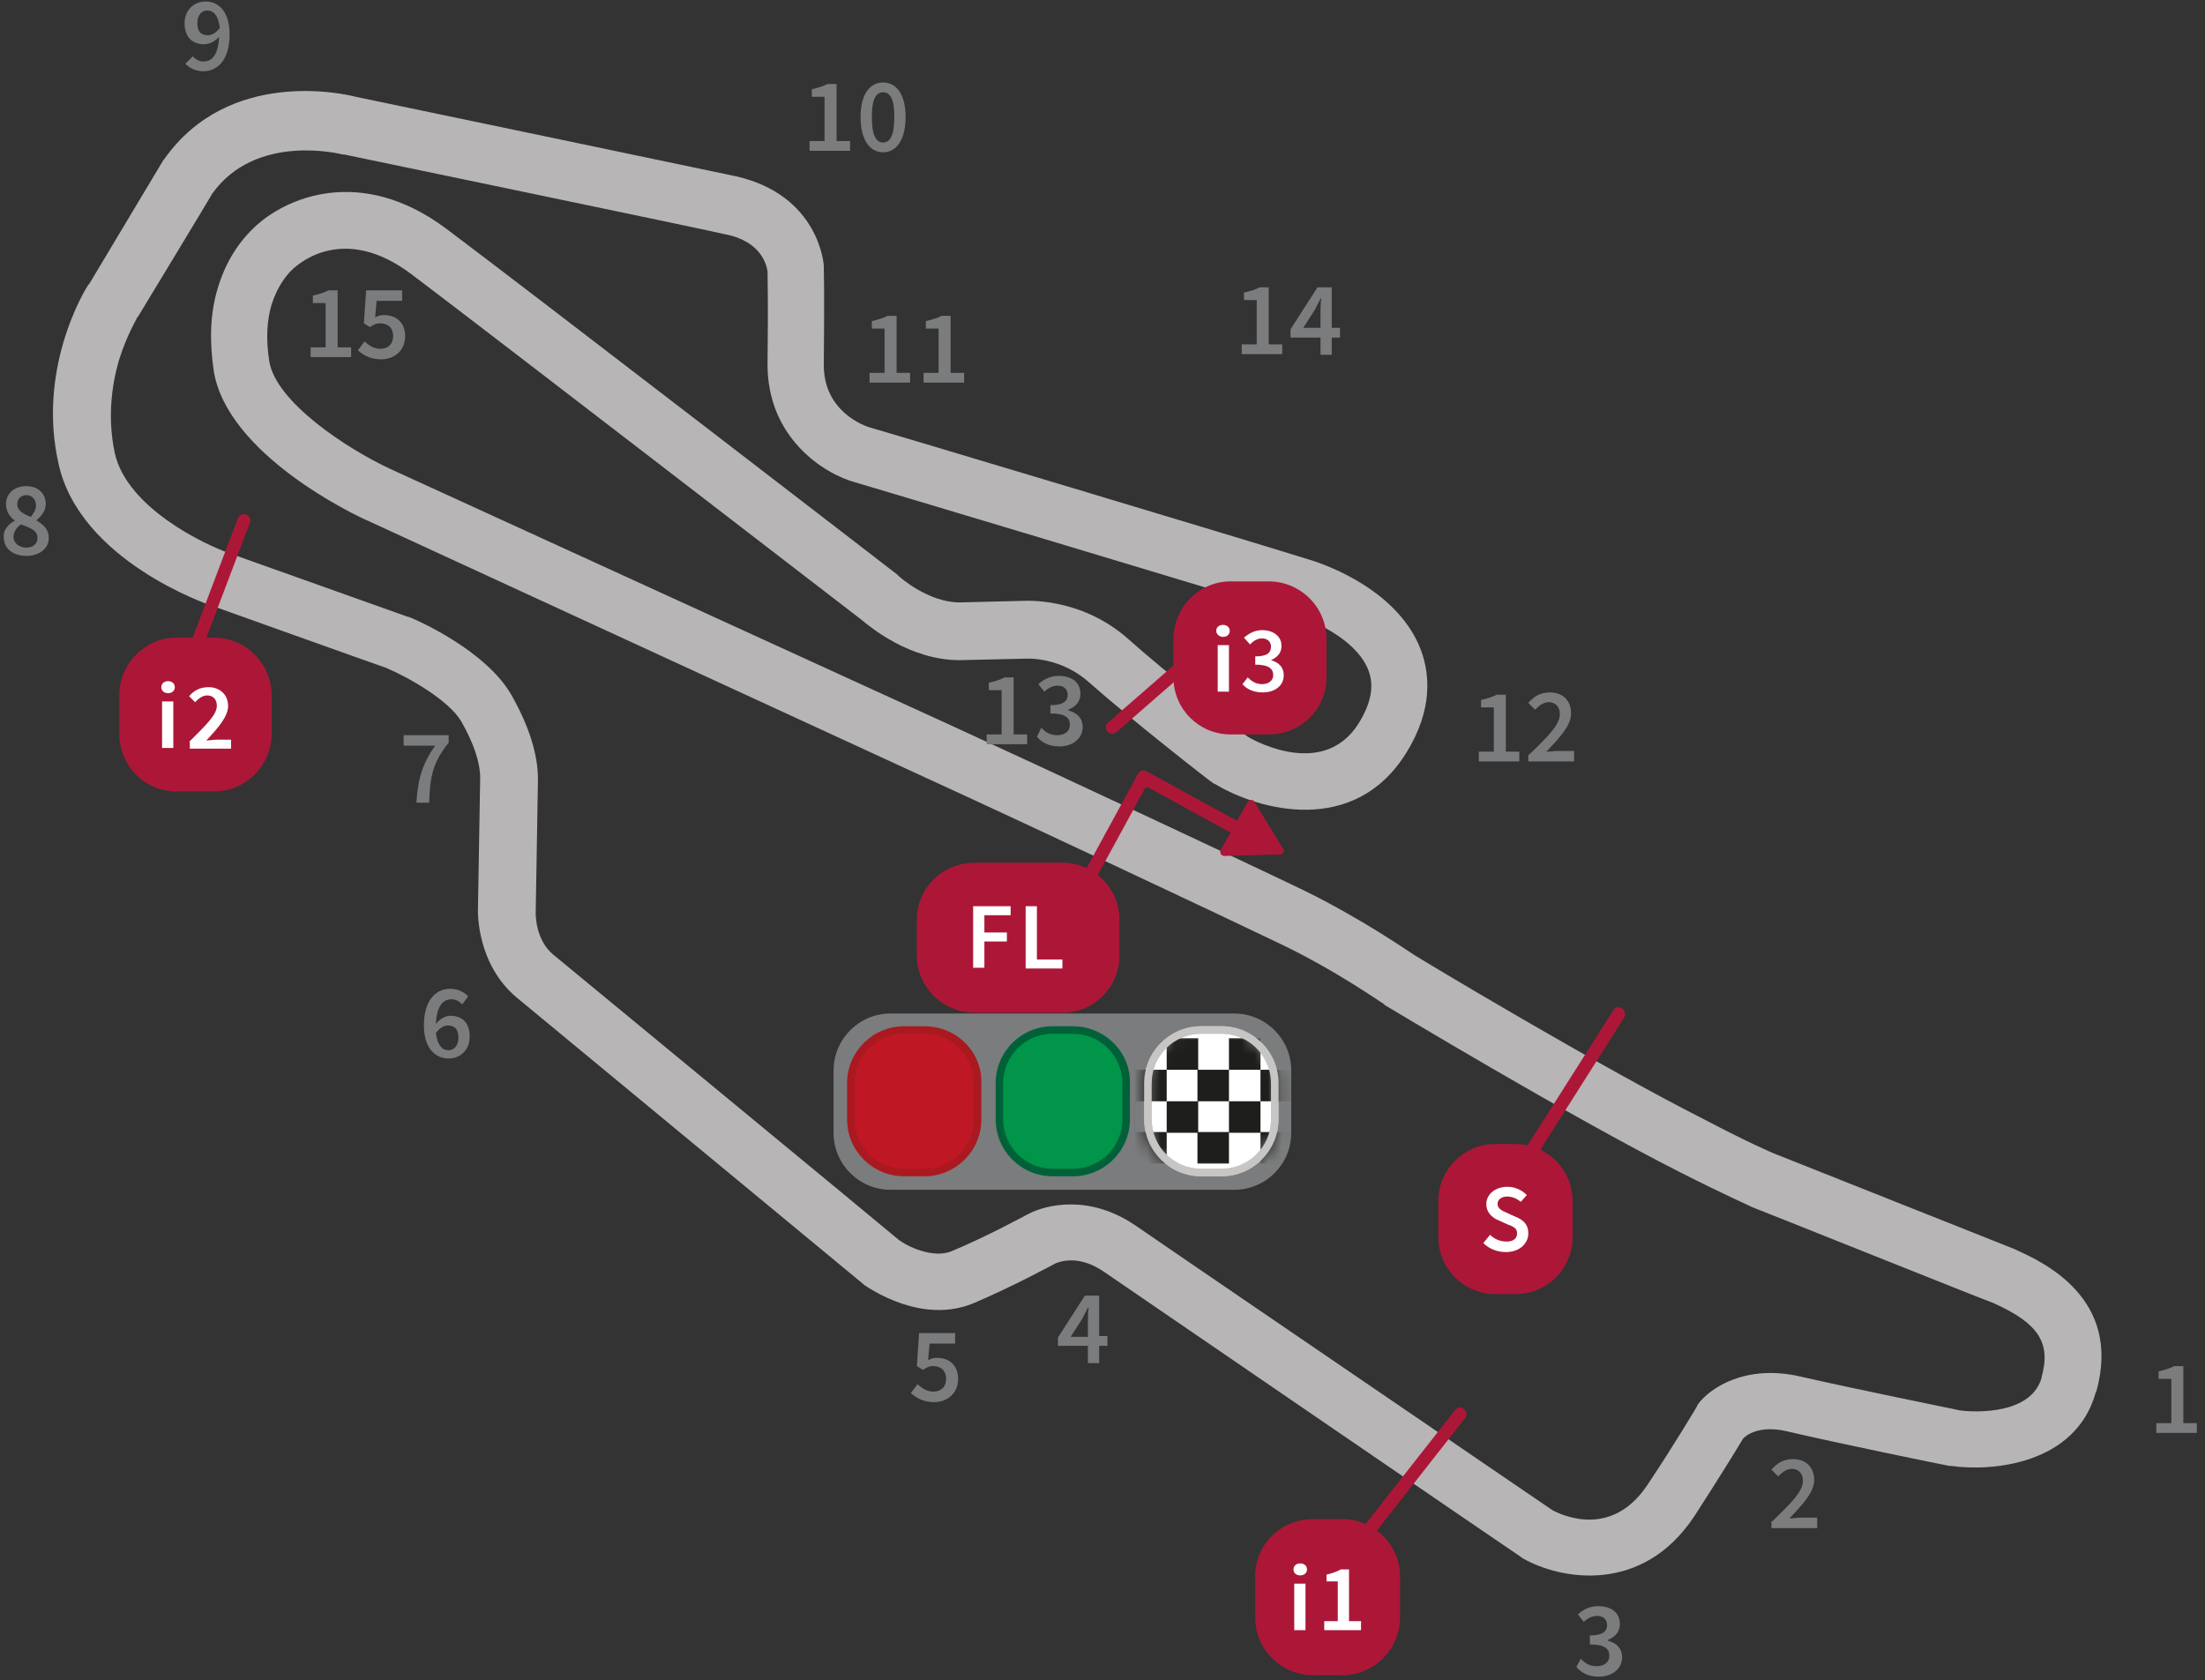 <?xml version="1.0" encoding="UTF-8"?>
<svg width="164px" height="125px" viewBox="0 0 164 125" version="1.1" xmlns="http://www.w3.org/2000/svg" xmlns:xlink="http://www.w3.org/1999/xlink">
    <rect x="0" y="0" width="164" height="125" fill="#333333" stroke="none"/>
    <!-- Generator: sketchtool 51.2 (57519) - http://www.bohemiancoding.com/sketch -->
    <title>61508014-E38A-4840-97C0-5DA3E60EF875</title>
    <desc>Created with sketchtool.</desc>
    <defs>
        <path d="M0.223,4.688 C0.223,2.344 2.121,0.446 4.464,0.446 L5.971,0.446 C8.315,0.446 10.212,2.344 10.212,4.688 L10.212,7.366 C10.212,9.71 8.315,11.607 5.971,11.607 L4.464,11.607 C2.121,11.607 0.223,9.71 0.223,7.366 L0.223,4.688 Z" id="path-1"></path>
    </defs>
    <g id="Page-1" stroke="none" stroke-width="1" fill="none" fill-rule="evenodd">
        <g id="Circuit_info_05" transform="translate(-495, -331)">
            <g id="assets/circuits_info/6" transform="translate(477, 331)">
                <g id="assets/circuits_info/mugello" transform="translate(18, 0)">
                    <g id="trazado" transform="translate(3.906, 6.696)" fill="#B7B5B6" fill-rule="nonzero">
                        <path d="M50.837,6.417 C50.837,6.417 22.6,0.502 22.545,0.502 C21.708,0.279 13.114,-1.674 8.315,5.134 L8.259,5.19 L2.679,14.509 L2.734,14.397 C2.623,14.509 1.562,16.183 0.781,18.862 C0.112,21.205 -0.335,24.33 0.446,27.79 C2.009,34.989 11.551,38.281 11.942,38.393 C11.942,38.393 23.94,42.69 24.777,42.969 C26.507,43.694 29.52,45.424 30.413,46.987 C31.362,48.661 31.808,50.056 31.808,51.172 L31.641,60.993 C31.641,61.105 31.529,65.011 34.542,67.522 L60.324,88.839 L60.379,88.895 C60.826,89.174 64.676,91.853 68.527,90.234 C71.429,89.007 74.498,87.333 74.609,87.277 C74.777,87.221 76.228,86.551 78.181,87.891 C81.362,90.067 108.984,108.984 109.263,109.152 L109.319,109.208 L109.431,109.263 C112.109,110.77 118.248,111.998 122.154,106.027 C123.884,103.348 125.335,101.004 125.725,100.335 C125.893,100.112 126.897,99.275 129.018,99.777 C132.812,100.67 140.737,102.288 141.071,102.344 L141.127,102.344 L141.183,102.344 C144.252,102.79 150.446,102.232 151.953,96.931 C151.953,96.875 151.953,96.875 152.009,96.819 C153.962,89.844 147.991,87.165 146.038,86.272 L145.926,86.217 L127.958,79.074 C127.958,79.074 127.958,79.074 127.958,79.074 C127.958,79.074 126.116,78.292 122.935,76.618 C114.788,72.489 101.897,64.732 101.283,64.342 C100.837,64.062 97.321,61.607 92.969,59.487 C88.449,57.31 73.661,50.391 67.076,47.377 L25.112,28.181 C21.875,26.674 16.629,23.214 16.127,20.201 C15.848,18.471 15.96,17.076 16.295,15.96 C16.685,14.732 17.299,13.839 17.913,13.281 C18.304,12.946 21.652,9.877 26.73,13.728 C32.645,18.192 58.984,38.504 60.156,39.397 C60.77,39.9 63.728,42.411 67.467,42.411 L72.321,42.299 C72.489,42.299 74.944,42.132 77.121,44.085 C80.078,46.708 86.049,51.395 86.328,51.562 L86.44,51.618 L86.551,51.674 C89.732,53.571 96.819,55.525 100.67,49.33 C102.734,46.038 102.4,43.359 101.786,41.685 C100.167,37.333 94.978,35.379 93.471,34.933 C89.23,33.594 61.105,25.167 60.826,25.112 C60.435,25 57.31,23.94 57.366,20.368 C57.422,14.955 57.366,13.337 57.366,13.281 C57.422,12.946 56.975,7.812 50.837,6.417 Z M53.181,13.504 C53.181,13.895 53.237,15.681 53.181,20.312 C53.125,25.893 57.422,28.571 59.71,29.185 C59.933,29.241 88.058,37.667 92.299,39.007 C94.42,39.676 97.154,41.183 97.879,43.192 C98.326,44.364 98.047,45.647 97.154,47.098 C94.643,51.116 89.732,48.605 88.895,48.103 C88.225,47.6 82.701,43.248 80.022,40.848 C76.451,37.667 72.266,38.002 72.098,38.002 C72.154,38.002 67.467,38.114 67.467,38.114 C65.123,38.114 63.002,36.217 62.946,36.161 L62.891,36.105 L62.835,36.049 C62.556,35.826 35.324,14.844 29.297,10.324 C22.879,5.525 17.243,8.036 14.955,10.268 C13.672,11.496 12.779,13.058 12.277,14.788 C11.719,16.629 11.663,18.694 11.998,20.926 C13.002,27.065 22.377,31.585 23.438,32.031 C23.438,32.031 65.346,51.339 65.346,51.339 C71.931,54.353 86.663,61.272 91.183,63.449 C95.424,65.458 98.94,67.969 98.996,67.969 L99.051,68.025 L99.107,68.08 C99.219,68.136 112.612,76.228 121.094,80.525 C124.498,82.254 126.339,83.036 126.395,83.092 C126.451,83.092 143.694,90.011 144.364,90.234 C147.712,91.741 148.661,93.192 147.935,95.759 C147.935,95.759 147.935,95.759 147.935,95.815 C147.042,98.828 142.132,98.27 141.853,98.214 C141.35,98.103 133.65,96.54 130.022,95.703 C125.949,94.754 123.27,96.54 122.377,97.768 L122.321,97.879 L122.266,97.991 C122.266,97.991 120.647,100.725 118.638,103.739 C116.016,107.701 112.388,106.083 111.551,105.636 C109.598,104.297 83.65,86.607 80.58,84.487 C77.176,82.143 73.94,82.868 72.489,83.65 C72.489,83.65 69.531,85.268 66.853,86.384 C65.458,86.942 63.504,85.993 62.891,85.491 C62.723,85.324 37.277,64.342 37.277,64.342 C35.882,63.225 35.938,61.217 35.938,61.217 C35.938,61.217 36.105,51.283 36.105,51.283 C36.105,49.386 35.435,47.321 34.152,45.033 C32.254,41.685 27.065,39.397 26.451,39.174 L26.395,39.174 L13.393,34.542 C11.217,33.817 5.525,31.027 4.632,27.009 C4.074,24.386 4.408,21.987 4.911,20.201 C5.525,18.192 6.306,16.964 6.306,16.908 L6.362,16.853 C6.362,16.853 11.775,7.924 11.886,7.701 C15.123,3.181 21.373,4.743 21.596,4.799 L21.708,4.799 C21.708,4.799 49.888,10.658 49.944,10.714 C52.734,11.217 53.125,13.058 53.181,13.504 Z" id="Shape"></path>
                    </g>
                    <g id="PUNTOS_INTERMEDIOS_Y_SEMAFORO" transform="translate(8.371, 37.946)">
                        <path d="M112.277,37.054 C112.5,37.221 112.556,37.5 112.444,37.723 L102.567,53.292 C102.4,53.516 102.121,53.571 101.897,53.46 C101.674,53.292 101.618,53.013 101.73,52.79 L111.607,37.221 C111.719,36.998 111.998,36.886 112.277,37.054 Z" id="Shape" fill="#AC1737" fill-rule="nonzero"></path>
                        <path d="M9.933,0.335 C10.212,0.446 10.324,0.725 10.212,0.949 L3.683,18.192 C3.571,18.471 3.292,18.583 3.069,18.471 C2.79,18.359 2.679,18.08 2.79,17.857 L9.319,0.614 C9.375,0.391 9.654,0.223 9.933,0.335 Z" id="Shape" fill="#AC1737" fill-rule="nonzero"></path>
                        <path d="M100.502,66.853 C100.725,67.02 100.781,67.355 100.614,67.522 L89.23,82.031 C89.062,82.254 88.728,82.31 88.56,82.143 C88.337,81.975 88.281,81.641 88.449,81.473 L99.833,66.964 C100,66.741 100.335,66.685 100.502,66.853 Z" id="Shape" fill="#AC1737" fill-rule="nonzero"></path>
                        <path d="M85.603,6.362 C85.77,6.585 85.77,6.864 85.547,7.031 L74.665,16.518 C74.442,16.685 74.163,16.685 73.996,16.462 C73.828,16.239 73.828,15.96 74.051,15.792 L84.933,6.306 C85.1,6.138 85.435,6.138 85.603,6.362 Z" id="Shape" fill="#AC1737" fill-rule="nonzero"></path>
                        <g id="Group" transform="translate(78.683, 5.022)" fill-rule="nonzero">
                            <path d="M0.223,4.576 C0.223,2.232 2.121,0.279 4.464,0.279 L7.31,0.279 C9.654,0.279 11.607,2.176 11.607,4.576 L11.607,7.422 C11.607,9.766 9.71,11.663 7.31,11.663 L4.464,11.663 C2.121,11.663 0.223,9.766 0.223,7.422 L0.223,4.576 Z" id="Shape" fill="#AC1737"></path>
                            <g transform="translate(3.348, 3.348)" fill="#FFFFFF" id="Shape">
                                <path d="M0.056,0.614 C0.056,0.335 0.279,0.167 0.558,0.167 C0.837,0.167 1.06,0.335 1.06,0.614 C1.06,0.893 0.837,1.06 0.558,1.06 C0.279,1.06 0.056,0.837 0.056,0.614 Z M0.167,1.674 L1.004,1.674 L1.004,5.134 L0.167,5.134 L0.167,1.674 Z"></path>
                                <path d="M2.4,4.074 C2.679,4.353 3.013,4.576 3.46,4.576 C3.962,4.576 4.297,4.297 4.297,3.906 C4.297,3.46 4.018,3.125 2.958,3.125 L2.958,2.511 C3.85,2.511 4.129,2.232 4.129,1.786 C4.129,1.395 3.85,1.172 3.46,1.172 C3.125,1.172 2.846,1.339 2.567,1.618 L2.121,1.116 C2.511,0.781 2.958,0.558 3.46,0.558 C4.297,0.558 4.911,1.004 4.911,1.73 C4.911,2.232 4.632,2.567 4.129,2.79 C4.688,2.958 5.078,3.292 5.078,3.906 C5.078,4.743 4.353,5.19 3.516,5.19 C2.79,5.19 2.288,4.911 2.009,4.576 L2.4,4.074 Z"></path>
                            </g>
                        </g>
                        <g id="Group" transform="translate(69.196, 18.973)" fill="#AC1737" fill-rule="nonzero">
                            <path d="M0.558,13.672 C0.335,13.56 0.223,13.225 0.335,13.002 L7.087,0.614 C7.199,0.391 7.478,0.335 7.701,0.446 L16.35,5.19 C16.574,5.301 16.685,5.636 16.574,5.859 C16.462,6.083 16.127,6.194 15.904,6.083 L7.868,1.674 C7.757,1.618 7.645,1.674 7.589,1.73 L1.172,13.504 C1.116,13.672 0.781,13.783 0.558,13.672 Z" id="Shape"></path>
                            <path d="M17.634,6.641 C17.857,6.641 18.025,6.362 17.857,6.194 L16.797,4.464 L15.737,2.734 C15.625,2.511 15.346,2.567 15.234,2.734 L14.23,4.52 L13.225,6.306 C13.114,6.529 13.281,6.752 13.504,6.752 L15.569,6.696 L17.634,6.641 Z" id="Shape"></path>
                        </g>
                        <g id="Group" transform="translate(53.571, 37.388)">
                            <path d="M0.056,4.297 C0.056,1.953 1.953,0.056 4.297,0.056 L29.855,0.056 C32.199,0.056 34.096,1.953 34.096,4.297 L34.096,8.929 C34.096,11.272 32.199,13.17 29.855,13.17 L4.297,13.17 C1.953,13.17 0.056,11.272 0.056,8.929 L0.056,4.297 Z" id="Shape" fill="#7B7C7D" fill-rule="nonzero"></path>
                            <g transform="translate(22.879, 0.558)" fill-rule="nonzero" id="Shape">
                                <path d="M4.52,11.384 C2.344,11.384 0.558,9.598 0.558,7.422 L0.558,4.743 C0.558,2.567 2.344,0.781 4.52,0.781 L6.027,0.781 C8.203,0.781 9.989,2.567 9.989,4.743 L9.989,7.422 C9.989,9.598 8.203,11.384 6.027,11.384 L4.52,11.384 Z" fill="#FFFFFF"></path>
                                <path d="M6.027,1.004 C8.092,1.004 9.71,2.679 9.71,4.688 L9.71,7.366 C9.71,9.431 8.036,11.049 6.027,11.049 L4.52,11.049 C2.455,11.049 0.837,9.375 0.837,7.366 L0.837,4.688 C0.837,2.623 2.511,1.004 4.52,1.004 L6.027,1.004 Z M6.027,0.446 L4.52,0.446 C2.176,0.446 0.279,2.344 0.279,4.688 L0.279,7.366 C0.279,9.71 2.176,11.607 4.52,11.607 L6.027,11.607 C8.371,11.607 10.268,9.71 10.268,7.366 L10.268,4.688 C10.268,2.344 8.371,0.446 6.027,0.446 Z" fill="#C7C6C5"></path>
                            </g>
                            <g id="Clipped" transform="translate(22.879, 0.558)">
                                <mask id="mask-2" fill="white">
                                    <use xlink:href="#path-1"></use>
                                </mask>
                                <g id="SVGID_7_"></g>
                                <g id="Group" mask="url(#mask-2)" fill="#1E1E1C" fill-rule="nonzero">
                                    <g transform="translate(-2.79, 1.116)" id="Rectangle-path">
                                        <rect x="0.056" y="0.223" width="2.344" height="2.344"></rect>
                                        <rect x="2.4" y="2.567" width="2.344" height="2.344"></rect>
                                        <rect x="4.743" y="0.223" width="2.344" height="2.344"></rect>
                                        <rect x="7.031" y="2.567" width="2.344" height="2.344"></rect>
                                        <rect x="0.056" y="4.911" width="2.344" height="2.344"></rect>
                                        <rect x="2.4" y="7.199" width="2.344" height="2.344"></rect>
                                        <rect x="4.743" y="4.911" width="2.344" height="2.344"></rect>
                                        <rect x="7.031" y="7.199" width="2.344" height="2.344"></rect>
                                        <rect x="9.375" y="0.223" width="2.344" height="2.344"></rect>
                                        <rect x="11.719" y="2.567" width="2.344" height="2.344"></rect>
                                        <rect x="9.375" y="4.911" width="2.344" height="2.344"></rect>
                                        <rect x="11.719" y="7.199" width="2.344" height="2.344"></rect>
                                    </g>
                                </g>
                            </g>
                            <g transform="translate(0.558, 0.558)" fill-rule="nonzero" id="Shape">
                                <path d="M4.743,11.384 C2.567,11.384 0.781,9.598 0.781,7.422 L0.781,4.743 C0.781,2.567 2.567,0.781 4.743,0.781 L6.25,0.781 C8.426,0.781 10.212,2.567 10.212,4.743 L10.212,7.422 C10.212,9.598 8.426,11.384 6.25,11.384 L4.743,11.384 Z" fill="#C01724"></path>
                                <path d="M6.25,1.004 C8.315,1.004 9.933,2.679 9.933,4.688 L9.933,7.366 C9.933,9.431 8.259,11.049 6.25,11.049 L4.743,11.049 C2.679,11.049 1.06,9.375 1.06,7.366 L1.06,4.688 C1.06,2.623 2.734,1.004 4.743,1.004 L6.25,1.004 Z M6.25,0.446 L4.743,0.446 C2.4,0.446 0.502,2.344 0.502,4.688 L0.502,7.366 C0.502,9.71 2.4,11.607 4.743,11.607 L6.25,11.607 C8.594,11.607 10.491,9.71 10.491,7.366 L10.491,4.688 C10.547,2.344 8.65,0.446 6.25,0.446 Z" fill="#AA1920"></path>
                            </g>
                            <g transform="translate(11.719, 0.558)" fill-rule="nonzero" id="Shape">
                                <path d="M4.632,11.384 C2.455,11.384 0.67,9.598 0.67,7.422 L0.67,4.743 C0.67,2.567 2.455,0.781 4.632,0.781 L6.138,0.781 C8.315,0.781 10.1,2.567 10.1,4.743 L10.1,7.422 C10.1,9.598 8.315,11.384 6.138,11.384 L4.632,11.384 Z" fill="#009548"></path>
                                <path d="M6.138,1.004 C8.203,1.004 9.821,2.679 9.821,4.688 L9.821,7.366 C9.821,9.431 8.147,11.049 6.138,11.049 L4.632,11.049 C2.567,11.049 0.949,9.375 0.949,7.366 L0.949,4.688 C0.949,2.623 2.623,1.004 4.632,1.004 L6.138,1.004 Z M6.138,0.446 L4.632,0.446 C2.288,0.446 0.391,2.344 0.391,4.688 L0.391,7.366 C0.391,9.71 2.288,11.607 4.632,11.607 L6.138,11.607 C8.482,11.607 10.379,9.71 10.379,7.366 L10.379,4.688 C10.435,2.344 8.482,0.446 6.138,0.446 Z" fill="#006139"></path>
                            </g>
                            <path d="M28.906,1.562 C30.971,1.562 32.589,3.237 32.589,5.246 L32.589,7.924 C32.589,9.989 30.915,11.607 28.906,11.607 L27.4,11.607 C25.335,11.607 23.717,9.933 23.717,7.924 L23.717,5.246 C23.717,3.181 25.391,1.562 27.4,1.562 L28.906,1.562 Z M28.906,1.004 L27.4,1.004 C25.056,1.004 23.158,2.902 23.158,5.246 L23.158,7.924 C23.158,10.268 25.056,12.165 27.4,12.165 L28.906,12.165 C31.25,12.165 33.147,10.268 33.147,7.924 L33.147,5.246 C33.147,2.902 31.25,1.004 28.906,1.004 Z" id="Shape" fill="#C7C6C5" fill-rule="nonzero"></path>
                        </g>
                        <g id="Group" transform="translate(84.821, 74.777)" fill-rule="nonzero">
                            <path d="M0.167,4.52 C0.167,2.176 2.065,0.279 4.464,0.279 L6.641,0.279 C8.984,0.279 10.938,2.176 10.938,4.52 L10.938,7.589 C10.938,9.933 9.04,11.886 6.641,11.886 L4.464,11.886 C2.121,11.886 0.167,9.989 0.167,7.589 L0.167,4.52 Z" id="Shape" fill="#AC1737"></path>
                            <g transform="translate(2.79, 3.348)" fill="#FFFFFF" id="Shape">
                                <path d="M0.223,0.67 C0.223,0.391 0.446,0.223 0.725,0.223 C1.004,0.223 1.228,0.391 1.228,0.67 C1.228,0.949 1.004,1.116 0.725,1.116 C0.446,1.116 0.223,0.949 0.223,0.67 Z M0.279,1.73 L1.116,1.73 L1.116,5.19 L0.279,5.19 L0.279,1.73 Z"></path>
                                <path d="M2.511,4.52 L3.516,4.52 L3.516,1.562 L2.679,1.562 L2.679,1.06 C3.125,0.949 3.46,0.837 3.739,0.67 L4.353,0.67 L4.353,4.52 L5.246,4.52 L5.246,5.19 L2.511,5.19 L2.511,4.52 Z"></path>
                            </g>
                        </g>
                        <g id="Group" transform="translate(0, 9.487)" fill-rule="nonzero">
                            <path d="M0.502,4.297 C0.502,1.953 2.4,0 4.743,0 L7.533,0 C9.877,0 11.83,1.897 11.83,4.297 L11.83,7.143 C11.83,9.487 9.933,11.44 7.533,11.44 L4.743,11.44 C2.4,11.44 0.502,9.542 0.502,7.143 L0.502,4.297 Z" id="Shape" fill="#AC1737"></path>
                            <g transform="translate(3.348, 2.79)" fill="#FFFFFF" id="Shape">
                                <path d="M0.279,0.893 C0.279,0.614 0.502,0.446 0.781,0.446 C1.06,0.446 1.283,0.614 1.283,0.893 C1.283,1.172 1.06,1.339 0.781,1.339 C0.502,1.339 0.279,1.172 0.279,0.893 Z M0.335,1.953 L1.172,1.953 L1.172,5.413 L0.335,5.413 L0.335,1.953 Z"></path>
                                <path d="M2.344,4.967 C3.571,3.739 4.408,2.958 4.408,2.288 C4.408,1.786 4.129,1.507 3.683,1.507 C3.348,1.507 3.069,1.73 2.79,2.009 L2.344,1.562 C2.734,1.116 3.181,0.893 3.795,0.893 C4.632,0.893 5.246,1.451 5.246,2.288 C5.246,3.069 4.52,3.906 3.627,4.855 C3.85,4.855 4.185,4.799 4.353,4.799 L5.469,4.799 L5.469,5.469 L2.4,5.469 L2.4,4.967 L2.344,4.967 Z"></path>
                            </g>
                        </g>
                        <g id="Group" transform="translate(98.214, 46.875)" fill-rule="nonzero">
                            <path d="M0.391,4.52 C0.391,2.176 2.288,0.279 4.632,0.279 L6.138,0.279 C8.482,0.279 10.379,2.176 10.379,4.52 L10.379,7.199 C10.379,9.542 8.482,11.44 6.138,11.44 L4.632,11.44 C2.288,11.44 0.391,9.542 0.391,7.199 L0.391,4.52 Z" id="Shape" fill="#AC1737"></path>
                            <path d="M4.241,7.031 C4.576,7.366 5.022,7.533 5.469,7.533 C5.971,7.533 6.25,7.31 6.25,6.92 C6.25,6.529 5.971,6.417 5.525,6.25 L4.911,5.971 C4.464,5.804 3.962,5.413 3.962,4.743 C3.962,4.018 4.632,3.46 5.525,3.46 C6.083,3.46 6.585,3.683 6.975,4.074 L6.529,4.576 C6.25,4.353 5.915,4.185 5.525,4.185 C5.078,4.185 4.799,4.408 4.799,4.743 C4.799,5.078 5.134,5.246 5.525,5.413 L6.138,5.692 C6.696,5.915 7.087,6.25 7.087,6.92 C7.087,7.645 6.473,8.315 5.413,8.315 C4.799,8.315 4.185,8.092 3.739,7.645 L4.241,7.031 Z" id="Shape" fill="#FFFFFF"></path>
                        </g>
                        <g id="Group" transform="translate(59.71, 26.228)" fill-rule="nonzero">
                            <path d="M0.112,4.241 C0.112,1.897 2.009,0 4.408,0 L10.938,0 C13.281,0 15.179,1.897 15.179,4.241 L15.179,6.92 C15.179,9.263 13.281,11.161 10.938,11.161 L4.408,11.161 C2.065,11.161 0.112,9.263 0.112,6.92 L0.112,4.241 Z" id="Shape" fill="#AC1737"></path>
                            <g transform="translate(3.906, 2.79)" fill="#FFFFFF" id="Shape">
                                <polygon points="0.391 0.446 3.181 0.446 3.181 1.116 1.228 1.116 1.228 2.4 2.902 2.4 2.902 3.069 1.228 3.069 1.228 5.022 0.391 5.022"></polygon>
                                <polygon points="4.297 0.446 5.134 0.446 5.134 4.408 7.031 4.408 7.031 5.078 4.297 5.078"></polygon>
                            </g>
                        </g>
                    </g>
                    <g id="textos_y_numeros" fill="#7B7C7D" fill-rule="nonzero">
                        <path d="M160.379,105.859 L161.496,105.859 L161.496,102.567 L160.547,102.567 L160.547,102.009 C161.049,101.897 161.384,101.786 161.719,101.618 L162.388,101.618 L162.388,105.859 L163.393,105.859 L163.393,106.585 L160.379,106.585 L160.379,105.859 Z" id="Shape"></path>
                        <path d="M131.808,113.17 C133.203,111.83 134.096,110.938 134.096,110.156 C134.096,109.654 133.817,109.263 133.259,109.263 C132.868,109.263 132.533,109.542 132.254,109.821 L131.752,109.319 C132.199,108.817 132.645,108.538 133.371,108.538 C134.319,108.538 134.933,109.152 134.933,110.1 C134.933,110.993 134.096,111.886 133.092,112.946 C133.371,112.946 133.705,112.891 133.929,112.891 L135.156,112.891 L135.156,113.672 L131.752,113.672 L131.752,113.17 L131.808,113.17 Z" id="Shape"></path>
                        <path d="M117.578,123.382 C117.857,123.717 118.248,123.94 118.75,123.94 C119.308,123.94 119.699,123.661 119.699,123.158 C119.699,122.656 119.364,122.321 118.248,122.321 L118.248,121.652 C119.252,121.652 119.531,121.317 119.531,120.871 C119.531,120.48 119.252,120.201 118.806,120.201 C118.415,120.201 118.08,120.368 117.801,120.647 L117.355,120.089 C117.801,119.699 118.248,119.475 118.862,119.475 C119.81,119.475 120.48,119.922 120.48,120.815 C120.48,121.373 120.145,121.763 119.587,121.987 L119.587,122.042 C120.201,122.21 120.647,122.6 120.647,123.27 C120.647,124.163 119.866,124.721 118.917,124.721 C118.08,124.721 117.578,124.386 117.243,123.996 L117.578,123.382 Z" id="Shape"></path>
                        <path d="M68.248,102.958 C68.527,103.237 68.917,103.516 69.42,103.516 C69.978,103.516 70.368,103.181 70.368,102.567 C70.368,101.953 69.978,101.618 69.42,101.618 C69.085,101.618 68.917,101.73 68.638,101.897 L68.192,101.618 L68.359,99.163 L71.038,99.163 L71.038,99.944 L69.141,99.944 L69.029,101.172 C69.252,101.06 69.42,101.004 69.699,101.004 C70.536,101.004 71.261,101.507 71.261,102.567 C71.261,103.683 70.424,104.297 69.475,104.297 C68.638,104.297 68.136,103.962 67.746,103.627 L68.248,102.958 Z" id="Shape"></path>
                        <path d="M34.375,74.721 C34.208,74.498 33.873,74.33 33.594,74.33 C32.98,74.33 32.478,74.777 32.422,76.172 C32.701,75.781 33.147,75.558 33.482,75.558 C34.375,75.558 34.933,76.06 34.933,77.121 C34.933,78.125 34.208,78.739 33.371,78.739 C32.366,78.739 31.529,77.958 31.529,76.283 C31.529,74.33 32.478,73.549 33.482,73.549 C34.096,73.549 34.542,73.828 34.821,74.107 L34.375,74.721 Z M34.096,77.176 C34.096,76.562 33.817,76.283 33.315,76.283 C33.036,76.283 32.701,76.451 32.422,76.842 C32.533,77.734 32.868,78.125 33.371,78.125 C33.761,78.125 34.096,77.79 34.096,77.176 Z" id="Shape"></path>
                        <path d="M32.366,55.469 L30.022,55.469 L30.022,54.688 L33.371,54.688 L33.371,55.246 C32.199,56.696 31.975,57.757 31.92,59.71 L30.971,59.71 C31.083,57.924 31.417,56.808 32.366,55.469 Z" id="Shape"></path>
                        <path d="M1.116,38.728 C0.725,38.449 0.446,38.058 0.446,37.5 C0.446,36.663 1.116,36.161 1.953,36.161 C2.846,36.161 3.404,36.719 3.404,37.5 C3.404,38.002 3.069,38.393 2.734,38.672 L2.734,38.728 C3.181,39.007 3.627,39.342 3.627,40.011 C3.627,40.792 2.958,41.35 1.953,41.35 C0.949,41.35 0.279,40.792 0.279,39.955 C0.223,39.397 0.67,38.951 1.116,38.728 Z M1.953,40.737 C2.455,40.737 2.79,40.458 2.79,40.011 C2.79,39.453 2.288,39.286 1.562,39.007 C1.228,39.23 1.004,39.565 1.004,39.955 C1.004,40.402 1.451,40.737 1.953,40.737 Z M2.679,37.612 C2.679,37.165 2.4,36.83 1.953,36.83 C1.562,36.83 1.283,37.109 1.283,37.5 C1.283,38.002 1.73,38.225 2.288,38.449 C2.511,38.17 2.679,37.891 2.679,37.612 Z" id="Shape"></path>
                        <path d="M14.342,4.185 C14.509,4.408 14.844,4.576 15.123,4.576 C15.737,4.576 16.239,4.129 16.295,2.734 C16.016,3.069 15.569,3.292 15.179,3.292 C14.342,3.292 13.728,2.79 13.728,1.73 C13.728,0.725 14.453,0.112 15.29,0.112 C16.295,0.112 17.076,0.893 17.076,2.567 C17.076,4.52 16.127,5.301 15.123,5.301 C14.509,5.301 14.062,5.022 13.783,4.743 L14.342,4.185 Z M16.35,2.065 C16.239,1.172 15.904,0.781 15.402,0.781 C15.011,0.781 14.676,1.116 14.676,1.73 C14.676,2.344 14.955,2.623 15.458,2.623 C15.737,2.623 16.071,2.455 16.35,2.065 Z" id="Shape"></path>
                        <g id="Group" transform="translate(59.71, 6.138)">
                            <path d="M0.502,4.353 L1.618,4.353 L1.618,1.06 L0.67,1.06 L0.67,0.502 C1.172,0.391 1.507,0.279 1.842,0.112 L2.511,0.112 L2.511,4.353 L3.516,4.353 L3.516,5.078 L0.502,5.078 L0.502,4.353 Z" id="Shape"></path>
                            <path d="M4.297,2.567 C4.297,0.893 4.967,0 5.971,0 C6.975,0 7.645,0.893 7.645,2.567 C7.645,4.241 6.975,5.19 5.971,5.19 C4.967,5.19 4.297,4.241 4.297,2.567 Z M6.808,2.567 C6.808,1.172 6.473,0.725 5.971,0.725 C5.469,0.725 5.134,1.172 5.134,2.567 C5.134,3.962 5.469,4.464 5.971,4.464 C6.473,4.464 6.808,3.962 6.808,2.567 Z" id="Shape"></path>
                        </g>
                        <g id="Group" transform="translate(64.174, 23.438)">
                            <path d="M0.502,4.297 L1.618,4.297 L1.618,1.004 L0.67,1.004 L0.67,0.446 C1.172,0.335 1.507,0.223 1.842,0.056 L2.511,0.056 L2.511,4.297 L3.516,4.297 L3.516,5.022 L0.502,5.022 L0.502,4.297 Z" id="Shape"></path>
                            <path d="M4.52,4.297 L5.636,4.297 L5.636,1.004 L4.688,1.004 L4.688,0.446 C5.19,0.335 5.525,0.223 5.859,0.056 L6.529,0.056 L6.529,4.297 L7.533,4.297 L7.533,5.022 L4.52,5.022 L4.52,4.297 Z" id="Shape"></path>
                        </g>
                        <g id="Group" transform="translate(109.933, 51.339)">
                            <path d="M0.056,4.576 L1.172,4.576 L1.172,1.283 L0.223,1.283 L0.223,0.725 C0.725,0.614 1.06,0.502 1.395,0.335 L2.065,0.335 L2.065,4.576 L3.069,4.576 L3.069,5.301 L0.056,5.301 L0.056,4.576 Z" id="Shape"></path>
                            <path d="M3.795,4.799 C5.19,3.46 6.083,2.567 6.083,1.786 C6.083,1.283 5.804,0.893 5.246,0.893 C4.855,0.893 4.52,1.172 4.241,1.451 L3.739,0.949 C4.185,0.446 4.632,0.167 5.357,0.167 C6.306,0.167 6.92,0.781 6.92,1.73 C6.92,2.623 6.083,3.516 5.078,4.576 C5.357,4.576 5.692,4.52 5.915,4.52 L7.143,4.52 L7.143,5.301 L3.739,5.301 L3.739,4.799 L3.795,4.799 Z" id="Shape"></path>
                        </g>
                        <g id="Group" transform="translate(22.879, 21.205)">
                            <path d="M0.223,4.632 L1.339,4.632 L1.339,1.339 L0.391,1.339 L0.391,0.781 C0.893,0.67 1.228,0.558 1.562,0.391 L2.232,0.391 L2.232,4.632 L3.237,4.632 L3.237,5.357 L0.223,5.357 L0.223,4.632 Z" id="Shape"></path>
                            <path d="M4.241,4.185 C4.52,4.464 4.911,4.743 5.413,4.743 C5.971,4.743 6.362,4.408 6.362,3.795 C6.362,3.181 5.971,2.846 5.413,2.846 C5.078,2.846 4.911,2.958 4.632,3.125 L4.185,2.846 L4.353,0.391 L7.031,0.391 L7.031,1.172 L5.134,1.172 L5.022,2.4 C5.246,2.288 5.413,2.232 5.692,2.232 C6.529,2.232 7.254,2.734 7.254,3.795 C7.254,4.911 6.417,5.525 5.469,5.525 C4.632,5.525 4.129,5.19 3.739,4.855 L4.241,4.185 Z" id="Shape"></path>
                        </g>
                        <g id="Group" transform="translate(73.103, 50.223)">
                            <path d="M0.279,4.408 L1.395,4.408 L1.395,1.116 L0.446,1.116 L0.446,0.558 C0.949,0.446 1.283,0.335 1.618,0.167 L2.288,0.167 L2.288,4.408 L3.292,4.408 L3.292,5.134 L0.279,5.134 L0.279,4.408 Z" id="Shape"></path>
                            <path d="M4.353,3.906 C4.632,4.241 5.022,4.464 5.525,4.464 C6.083,4.464 6.473,4.185 6.473,3.683 C6.473,3.181 6.138,2.846 5.022,2.846 L5.022,2.232 C6.027,2.232 6.306,1.897 6.306,1.451 C6.306,1.06 6.027,0.781 5.58,0.781 C5.19,0.781 4.855,0.949 4.576,1.228 L4.129,0.67 C4.576,0.279 5.022,0.056 5.636,0.056 C6.585,0.056 7.254,0.502 7.254,1.395 C7.254,1.953 6.92,2.344 6.362,2.567 L6.362,2.623 C6.975,2.79 7.422,3.181 7.422,3.85 C7.422,4.743 6.641,5.301 5.692,5.301 C4.855,5.301 4.353,4.967 4.018,4.576 L4.353,3.906 Z" id="Shape"></path>
                        </g>
                        <g id="Group" transform="translate(92.076, 21.205)">
                            <path d="M0.279,4.408 L1.395,4.408 L1.395,1.116 L0.446,1.116 L0.446,0.558 C0.949,0.446 1.283,0.335 1.618,0.167 L2.288,0.167 L2.288,4.408 L3.292,4.408 L3.292,5.134 L0.279,5.134 L0.279,4.408 Z" id="Shape"></path>
                            <path d="M7.589,3.906 L6.975,3.906 L6.975,5.19 L6.138,5.19 L6.138,3.906 L3.906,3.906 L3.906,3.292 L5.915,0.167 L6.975,0.167 L6.975,3.181 L7.589,3.181 L7.589,3.906 Z M6.138,3.181 L6.138,2.065 C6.138,1.786 6.138,1.339 6.194,1.004 L6.138,1.004 C6.027,1.283 5.859,1.507 5.748,1.786 L4.855,3.181 L6.138,3.181 Z" id="Shape"></path>
                        </g>
                        <path d="M82.366,100.112 L81.752,100.112 L81.752,101.395 L80.915,101.395 L80.915,100.112 L78.683,100.112 L78.683,99.498 L80.692,96.373 L81.752,96.373 L81.752,99.386 L82.366,99.386 L82.366,100.112 Z M80.915,99.442 L80.915,98.326 C80.915,98.047 80.915,97.6 80.971,97.266 L80.915,97.266 C80.804,97.545 80.636,97.768 80.525,98.047 L79.632,99.442 L80.915,99.442 Z" id="Shape"></path>
                    </g>
                </g>
            </g>
        </g>
    </g>
</svg>
